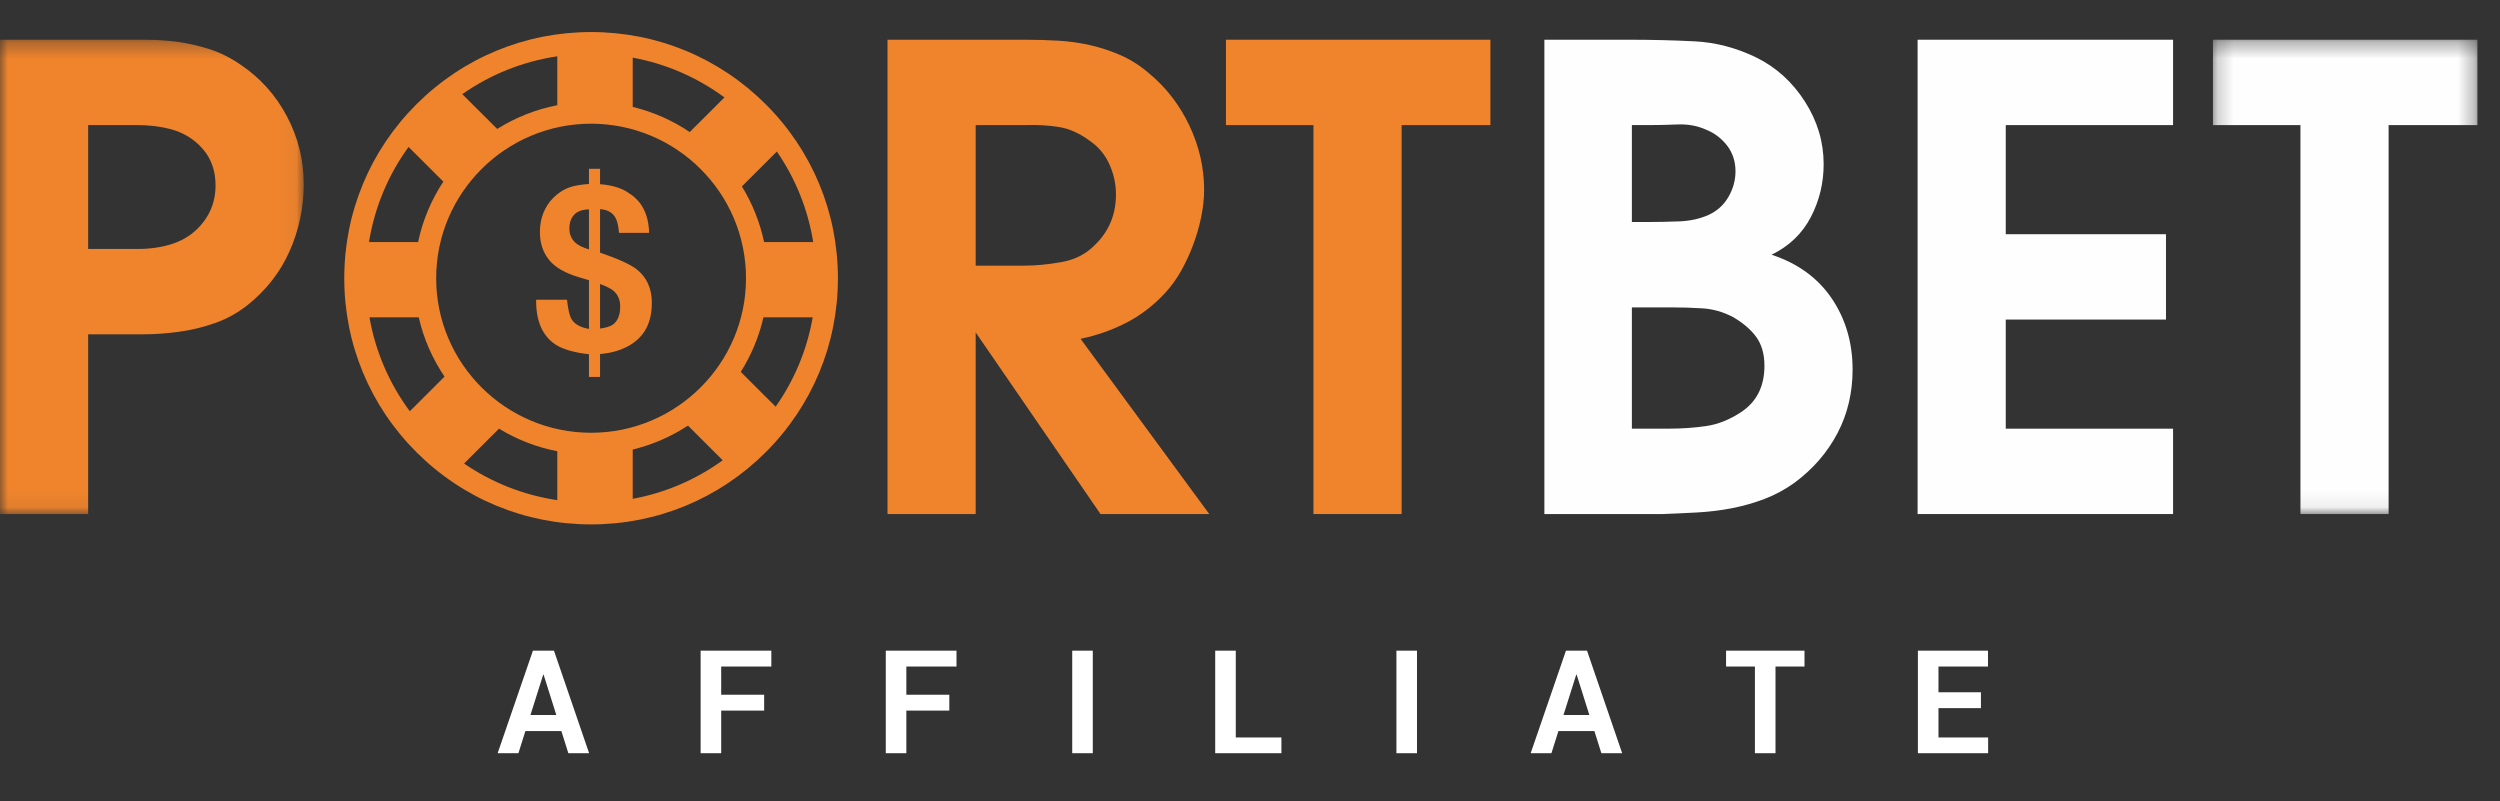 <?xml version="1.0" encoding="UTF-8"?>
<svg width="156px" height="50px" viewBox="0 0 156 50" version="1.1" xmlns="http://www.w3.org/2000/svg" xmlns:xlink="http://www.w3.org/1999/xlink">
    <rect x="0" y="0" width="156" height="50" fill="#333333" stroke="none"/>
    <!-- Generator: Sketch 53.1 (72631) - https://sketchapp.com -->
    <title>Aff_Logo</title>
    <desc>Created with Sketch.</desc>
    <defs>
        <polygon id="path-1" points="0 0.329 18.953 0.329 18.953 29.926 0 29.926"></polygon>
        <polygon id="path-3" points="0.205 0.329 16.708 0.329 16.708 29.926 0.205 29.926"></polygon>
    </defs>
    <g id="Aff_Logo" stroke="none" stroke-width="1" fill="none" fill-rule="evenodd">
        <g id="Group-31" transform="translate(0, 2)">
            <g id="Group-3" transform="translate(0, 0.15)">
                <mask id="mask-2" fill="white">
                    <use xlink:href="#path-1"></use>
                </mask>
                <g id="Clip-2"></g>
                <path d="M6.505,13.385 L8.633,13.385 C9.382,13.385 10.092,13.279 10.761,13.065 C11.564,12.799 12.213,12.338 12.709,11.683 C13.204,11.029 13.451,10.275 13.451,9.421 C13.451,8.513 13.183,7.752 12.648,7.138 C12.113,6.524 11.43,6.11 10.601,5.896 C9.984,5.736 9.302,5.656 8.553,5.656 L6.505,5.656 L5.501,5.656 L5.501,13.385 L6.505,13.385 Z M-0,29.926 L-0,0.329 L6.987,0.329 L9.075,0.329 C9.77,0.329 10.453,0.376 11.122,0.47 C11.791,0.563 12.454,0.716 13.11,0.93 C13.766,1.144 14.401,1.464 15.018,1.891 C16.248,2.719 17.212,3.794 17.908,5.115 C18.605,6.437 18.953,7.845 18.953,9.341 C18.953,10.809 18.658,12.204 18.069,13.526 C17.48,14.847 16.597,15.976 15.419,16.91 C14.803,17.39 14.134,17.758 13.411,18.011 C12.688,18.265 11.946,18.446 11.183,18.552 C10.42,18.659 9.637,18.712 8.834,18.712 L6.585,18.712 L5.501,18.712 L5.501,29.926 L-0,29.926 Z" id="Fill-1" fill="#EF842D" mask="url(#mask-2)"></path>
            </g>
            <path d="M63.894,14.577 C64.617,14.577 65.392,14.504 66.223,14.356 C67.052,14.21 67.735,13.87 68.27,13.335 C69.18,12.481 69.636,11.413 69.636,10.131 C69.636,9.49 69.501,8.869 69.234,8.269 C68.966,7.668 68.565,7.181 68.029,6.807 C67.387,6.327 66.738,6.033 66.082,5.926 C65.426,5.82 64.71,5.779 63.934,5.805 L60.882,5.805 L60.882,14.577 L63.894,14.577 Z M55.381,0.479 L63.974,0.479 C64.67,0.479 65.36,0.499 66.042,0.539 C66.725,0.579 67.387,0.673 68.029,0.819 C68.672,0.966 69.301,1.174 69.917,1.44 C70.532,1.708 71.121,2.081 71.684,2.562 C72.754,3.443 73.597,4.531 74.214,5.826 C74.828,7.121 75.137,8.463 75.137,9.851 C75.137,10.385 75.077,10.946 74.956,11.533 C74.836,12.12 74.668,12.701 74.454,13.275 C74.24,13.85 73.986,14.396 73.691,14.917 C73.396,15.438 73.062,15.898 72.687,16.299 C71.965,17.074 71.162,17.688 70.278,18.141 C69.395,18.596 68.444,18.929 67.427,19.142 L75.458,30.076 L68.672,30.076 L60.882,18.742 L60.882,30.076 L55.381,30.076 L55.381,0.479 Z" id="Fill-4" fill="#EF842D"></path>
            <polygon id="Fill-6" fill="#EF842D" points="81.96 5.806 76.499 5.806 76.499 0.479 93.002 0.479 93.002 5.806 87.461 5.806 87.461 30.076 81.96 30.076"></polygon>
            <path d="M104.118,24.749 C104.922,24.749 105.697,24.696 106.448,24.589 C107.196,24.483 107.933,24.188 108.656,23.708 C109.62,23.067 110.101,22.106 110.101,20.825 C110.101,20.103 109.934,19.51 109.6,19.042 C109.265,18.575 108.776,18.155 108.134,17.781 C107.518,17.46 106.883,17.28 106.226,17.24 C105.57,17.2 104.908,17.18 104.239,17.18 L101.829,17.18 L101.829,24.749 L104.118,24.749 Z M102.874,11.853 C103.462,11.853 104.098,11.84 104.781,11.814 C105.463,11.787 106.072,11.653 106.608,11.413 C107.143,11.172 107.558,10.799 107.853,10.291 C108.147,9.784 108.295,9.25 108.295,8.689 C108.295,8.076 108.12,7.542 107.773,7.087 C107.424,6.634 106.983,6.3 106.448,6.086 C105.912,5.846 105.323,5.74 104.681,5.766 C104.039,5.793 103.422,5.806 102.834,5.806 L101.829,5.806 L101.829,11.853 L102.874,11.853 Z M96.369,0.479 L101.709,0.479 C103.074,0.479 104.419,0.513 105.744,0.579 C107.07,0.646 108.361,0.986 109.62,1.601 C110.851,2.215 111.854,3.129 112.631,4.344 C113.407,5.559 113.796,6.861 113.796,8.249 C113.796,9.424 113.528,10.526 112.993,11.553 C112.456,12.581 111.64,13.362 110.544,13.895 C112.175,14.43 113.427,15.337 114.298,16.619 C115.167,17.901 115.602,19.383 115.602,21.065 C115.602,22.507 115.288,23.829 114.659,25.03 C114.029,26.231 113.14,27.26 111.989,28.114 C111.399,28.541 110.77,28.881 110.101,29.135 C109.432,29.389 108.749,29.582 108.053,29.716 C107.357,29.849 106.648,29.936 105.925,29.976 C105.203,30.016 104.48,30.05 103.757,30.076 L96.369,30.076 L96.369,0.479 Z" id="Fill-8" fill="#FEFEFE"></path>
            <polygon id="Fill-10" fill="#FEFEFE" points="119.658 0.479 135.599 0.479 135.599 5.806 125.159 5.806 125.159 12.615 135.157 12.615 135.157 17.941 125.159 17.941 125.159 24.75 135.599 24.75 135.599 30.076 119.658 30.076"></polygon>
            <g id="Group-14" transform="translate(137.883, 0.15)">
                <mask id="mask-4" fill="white">
                    <use xlink:href="#path-3"></use>
                </mask>
                <g id="Clip-13"></g>
                <polygon id="Fill-12" fill="#FEFEFE" mask="url(#mask-4)" points="5.665 5.656 0.205 5.656 0.205 0.329 16.708 0.329 16.708 5.656 11.166 5.656 11.166 29.926 5.665 29.926"></polygon>
            </g>
            <path d="M47.679,13.107 C47.417,11.858 46.942,10.687 46.294,9.632 L48.476,7.455 C49.644,9.15 50.416,11.072 50.744,13.107 L47.679,13.107 Z M46.223,21.205 C46.875,20.173 47.359,19.025 47.638,17.801 L50.713,17.801 C50.362,19.811 49.575,21.707 48.401,23.378 L46.223,21.205 Z M39.482,26.052 C40.726,25.751 41.887,25.239 42.928,24.558 L45.098,26.722 C43.422,27.933 41.512,28.75 39.482,29.127 L39.482,26.052 Z M31.139,24.747 C32.239,25.42 33.467,25.905 34.775,26.158 L34.775,29.21 C32.679,28.897 30.699,28.118 28.957,26.924 L31.139,24.747 Z M26.13,17.801 C26.436,19.144 26.988,20.394 27.738,21.501 L25.572,23.662 C24.284,21.924 23.426,19.926 23.054,17.801 L26.13,17.801 Z M27.665,9.333 C26.919,10.464 26.376,11.739 26.089,13.107 L23.024,13.107 C23.371,10.957 24.213,8.933 25.494,7.169 L27.665,9.333 Z M34.775,4.565 C33.421,4.828 32.155,5.338 31.025,6.047 L28.847,3.875 C30.615,2.638 32.635,1.833 34.775,1.513 L34.775,4.565 Z M43.039,6.24 C41.972,5.52 40.77,4.983 39.482,4.671 L39.482,1.596 C41.556,1.981 43.504,2.825 45.206,4.079 L43.039,6.24 Z M36.884,25.004 C31.553,25.004 27.217,20.678 27.217,15.362 C27.217,10.045 31.553,5.719 36.884,5.719 C42.215,5.719 46.551,10.045 46.551,15.362 C46.551,20.678 42.215,25.004 36.884,25.004 L36.884,25.004 Z M47.775,4.5 C44.865,1.598 40.998,0 36.884,0 C32.77,0 28.903,1.598 25.993,4.5 C23.084,7.401 21.482,11.259 21.482,15.362 C21.482,19.465 23.084,23.323 25.993,26.224 C28.903,29.125 32.77,30.723 36.884,30.723 C40.998,30.723 44.865,29.125 47.775,26.224 C50.683,23.323 52.286,19.465 52.286,15.362 C52.286,11.259 50.683,7.401 47.775,4.5 L47.775,4.5 Z" id="Fill-15" fill="#EF842D"></path>
            <path d="M38.254,18.246 C38.085,18.37 37.814,18.455 37.443,18.503 L37.443,15.72 C37.838,15.867 38.118,16.009 38.283,16.147 C38.56,16.384 38.699,16.707 38.699,17.115 C38.699,17.651 38.551,18.028 38.254,18.246 L38.254,18.246 Z M36.751,13.564 C36.403,13.455 36.147,13.336 35.98,13.208 C35.68,12.975 35.53,12.66 35.53,12.261 C35.53,11.896 35.631,11.608 35.83,11.397 C36.03,11.185 36.337,11.075 36.751,11.065 L36.751,13.564 Z M39.716,14.795 C39.328,14.496 38.57,14.152 37.443,13.763 L37.443,11.051 C37.913,11.084 38.237,11.27 38.416,11.606 C38.52,11.801 38.59,12.11 38.628,12.532 L40.504,12.532 C40.476,11.393 40.061,10.57 39.261,10.062 C38.821,9.744 38.215,9.554 37.443,9.493 L37.443,8.532 L36.751,8.532 L36.751,9.479 C36.265,9.516 35.897,9.576 35.645,9.656 C35.231,9.784 34.855,10.017 34.518,10.353 C34.256,10.615 34.053,10.925 33.907,11.286 C33.762,11.647 33.69,12.048 33.69,12.489 C33.69,13.158 33.876,13.73 34.25,14.204 C34.623,14.679 35.264,15.049 36.173,15.314 L36.751,15.485 L36.751,18.524 C36.208,18.43 35.845,18.223 35.659,17.905 C35.54,17.701 35.448,17.3 35.381,16.702 L33.454,16.702 C33.44,18.016 33.84,18.946 34.653,19.492 C35.114,19.796 35.814,19.999 36.751,20.104 L36.751,21.52 L37.443,21.52 L37.443,20.09 C38.18,20.033 38.818,19.838 39.355,19.506 C40.236,18.965 40.675,18.097 40.675,16.902 C40.675,15.995 40.355,15.293 39.716,14.795 L39.716,14.795 Z" id="Fill-17" fill="#EF842D"></path>
            <path d="M35.03,43.62 L32.784,43.62 L32.349,45 L31.053,45 L33.254,38.602 L34.568,38.602 L36.761,45 L35.465,45 L35.03,43.62 Z M33.101,42.614 L34.713,42.614 L33.922,40.1 L33.896,40.1 L33.101,42.614 Z M47.683,42.341 L45.002,42.341 L45.002,45 L43.719,45 L43.719,38.602 L48.131,38.602 L48.131,39.59 L45.002,39.59 L45.002,41.353 L47.683,41.353 L47.683,42.341 Z M59.237,42.341 L56.556,42.341 L56.556,45 L55.273,45 L55.273,38.602 L59.685,38.602 L59.685,39.59 L56.556,39.59 L56.556,41.353 L59.237,41.353 L59.237,42.341 Z M68.19,45 L66.907,45 L66.907,38.602 L68.19,38.602 L68.19,45 Z M77.112,44.016 L79.96,44.016 L79.96,45 L75.829,45 L75.829,38.602 L77.112,38.602 L77.112,44.016 Z M88.42,45 L87.137,45 L87.137,38.602 L88.42,38.602 L88.42,45 Z M99.491,43.62 L97.245,43.62 L96.81,45 L95.514,45 L97.716,38.602 L99.03,38.602 L101.223,45 L99.926,45 L99.491,43.62 Z M97.562,42.614 L99.175,42.614 L98.384,40.1 L98.357,40.1 L97.562,42.614 Z M112.601,39.59 L110.791,39.59 L110.791,45 L109.507,45 L109.507,39.59 L107.706,39.59 L107.706,38.602 L112.601,38.602 L112.601,39.59 Z M123.61,42.188 L120.961,42.188 L120.961,44.016 L124.059,44.016 L124.059,45 L119.677,45 L119.677,38.602 L124.05,38.602 L124.05,39.59 L120.961,39.59 L120.961,41.199 L123.61,41.199 L123.61,42.188 Z" id="AFFILIATE" fill="#FFFFFF" fill-rule="nonzero"></path>
        </g>
    </g>
</svg>